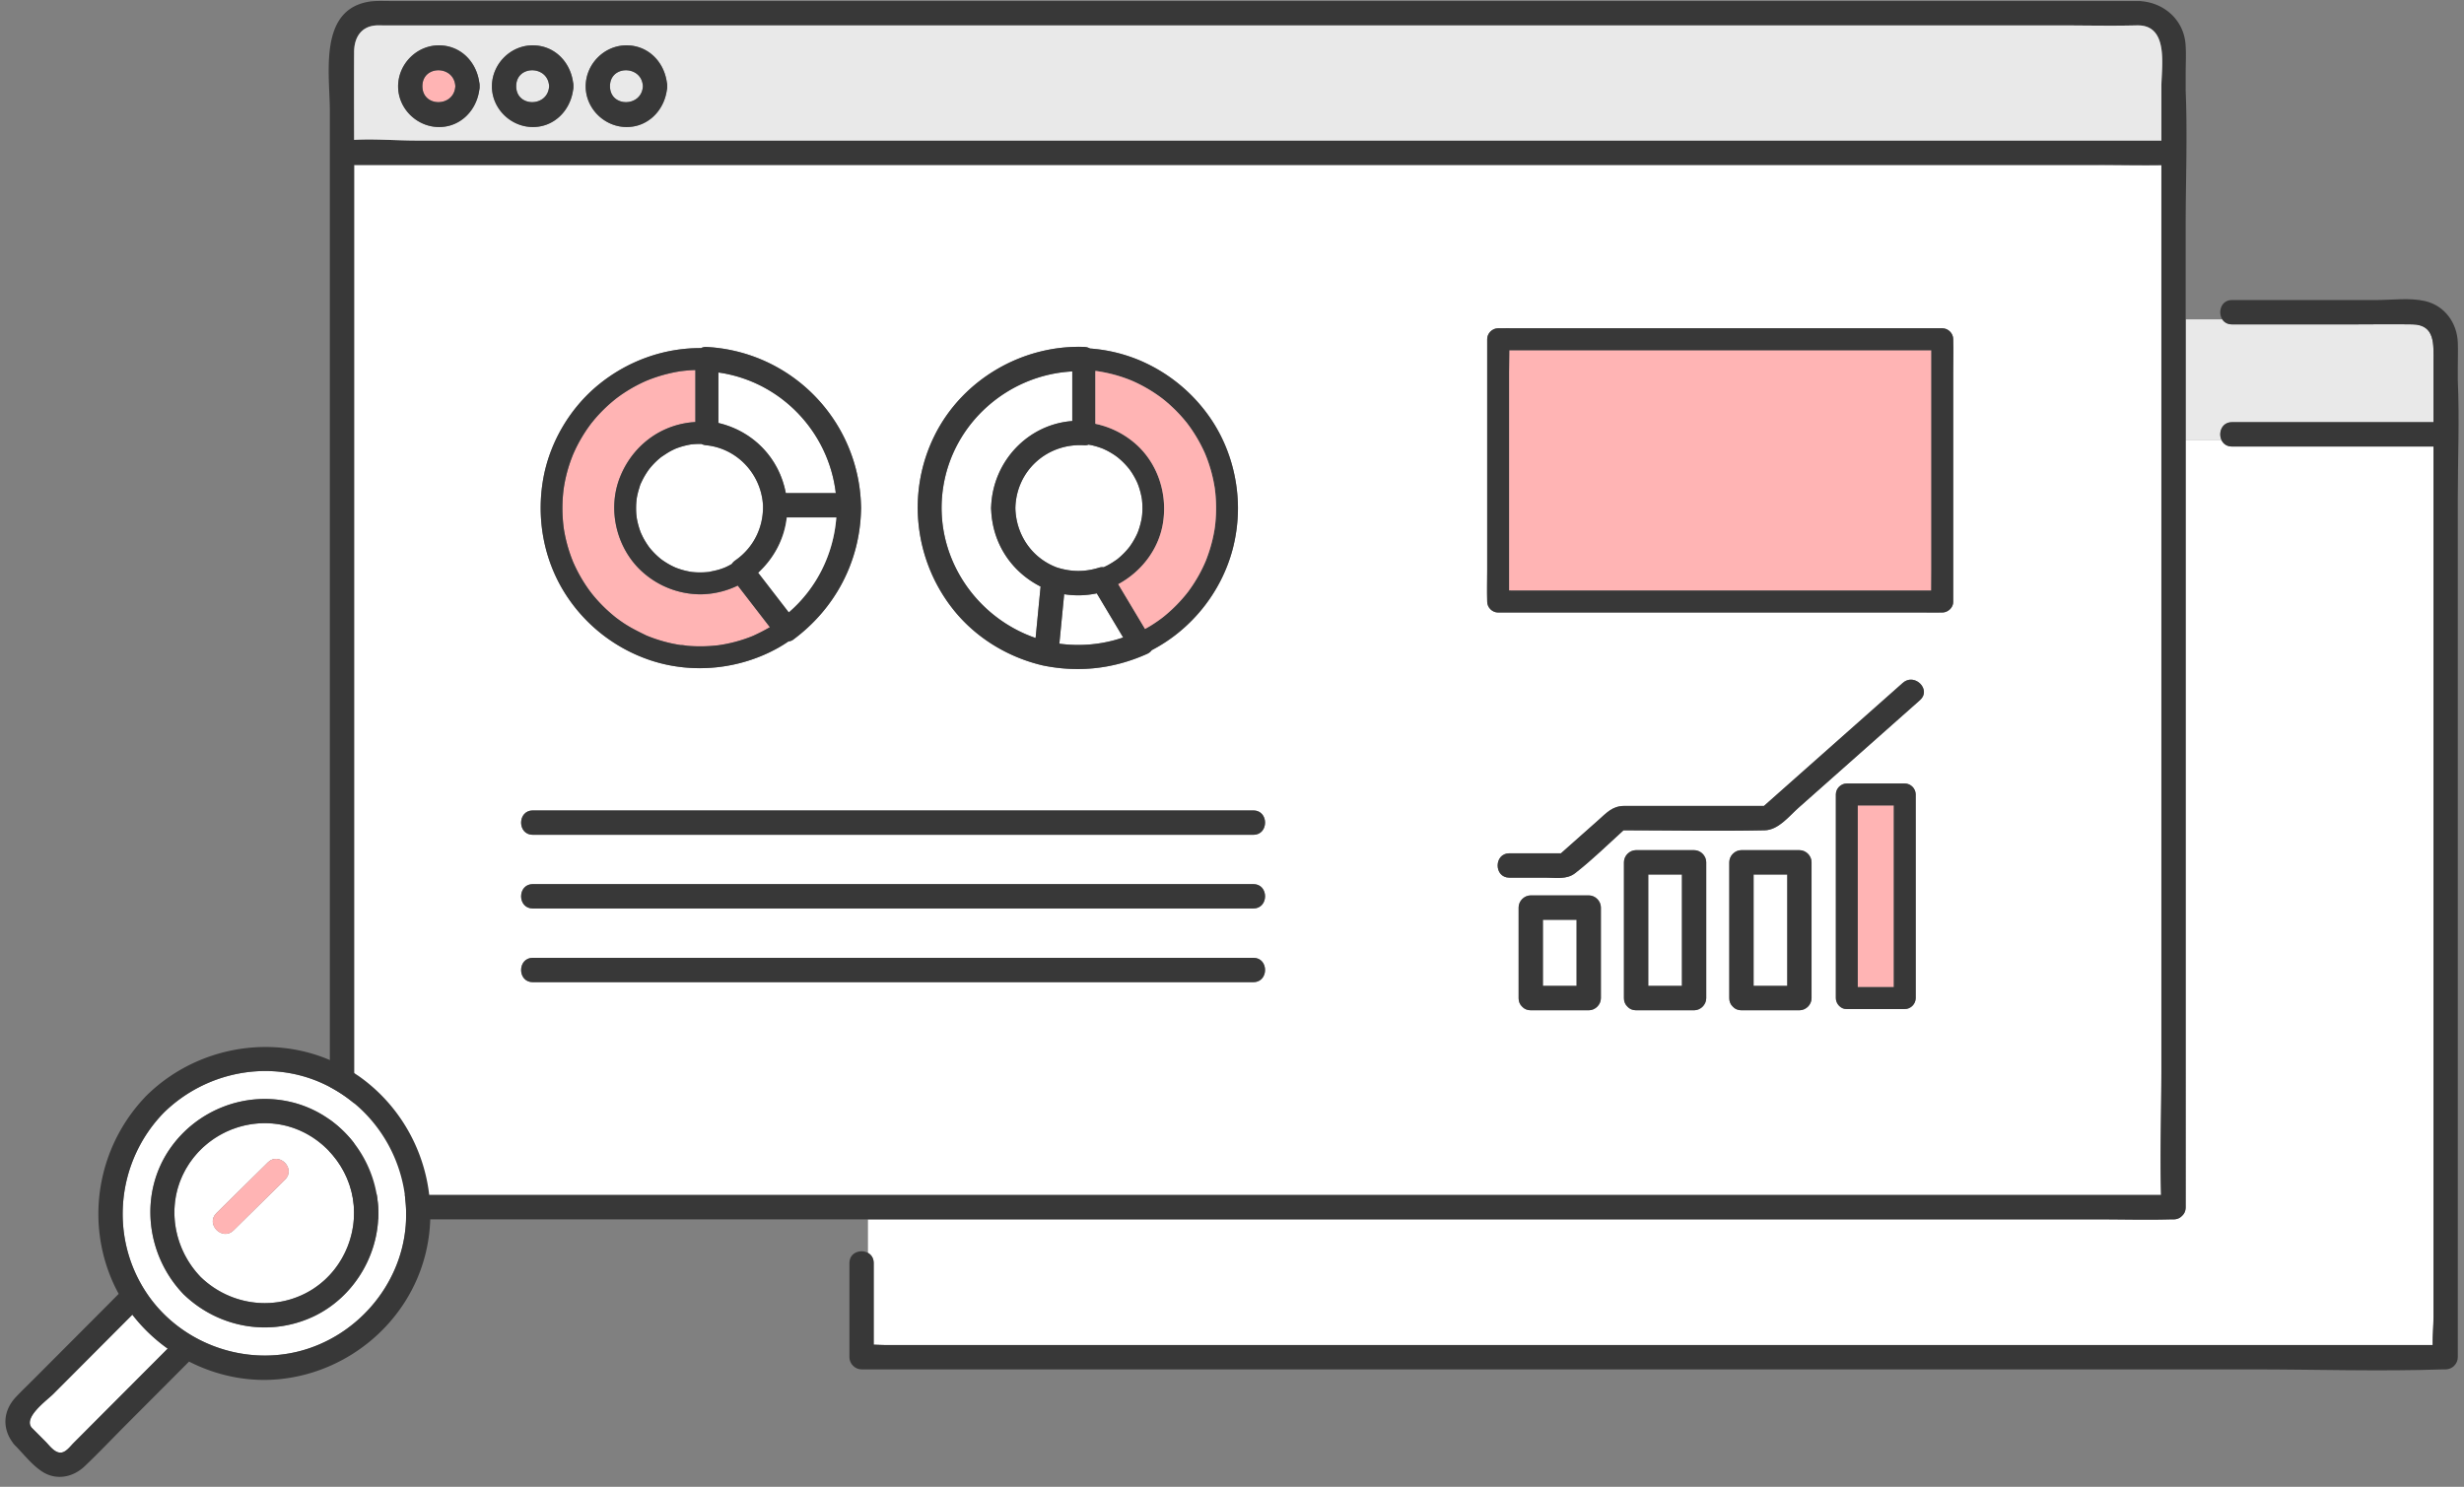 <?xml version="1.0" encoding="utf-8"?>
<svg xmlns="http://www.w3.org/2000/svg" width="227" height="137" fill="none">
  <rect width="100%" height="100%" fill="#808080" stroke="none"/>
  <g clip-path="url(#a)">
    <path fill="#E9E9E9" d="M222.258 29.89c-1.772-.031-3.547 0-5.319 0h-11.31c-.423 0-.719-.193-.895-.464h-3.375v11.15h3.316c-.333-.664-.015-1.676.954-1.676h18.564v-5.554c0-1.568.184-3.418-1.935-3.456Z"/>
    <path fill="#fff" d="M205.626 41.144c-.474 0-.79-.242-.953-.568h-3.316v70.658c0 .353-.134.62-.336.799a1.035 1.035 0 0 1-.783.323c-.094 0-.188-.002-.284 0-2.191.061-4.39 0-6.581 0H79.963v3.09c.305.169.529.481.529.936v7.52c.362.009.727.034 1.072.034h142.549c-.016-.858.078-1.762.078-2.572v-80.22h-18.565Z"/>
    <path fill="#383838" d="M226.429 34.863v-1.032c0-.763.031-1.533 0-2.294-.076-1.79-1.204-3.359-2.985-3.788-1.405-.336-3.085-.103-4.509-.103h-13.311c-1.018 0-1.315 1.122-.895 1.78.175.271.472.464.895.464h11.311c1.772 0 3.547-.031 5.319 0 2.119.036 1.935 1.885 1.935 3.456V38.9h-18.565c-.966 0-1.284 1.012-.953 1.676.163.326.479.568.953.568h18.565v80.22c0 .81-.094 1.712-.078 2.572H81.564c-.347 0-.711-.025-1.072-.034v-7.52c0-.455-.223-.767-.528-.936-.662-.365-1.71-.053-1.71.936v8.676c0 .606.513 1.122 1.12 1.122h128.065c5.865 0 11.769.197 17.634 0 .078-.003.159 0 .237 0 .604 0 1.119-.514 1.119-1.122v-79.12c0-3.627.159-7.296 0-10.92v-.155Z"/>
    <path fill="#fff" d="M66.796 52.288c.029-.012.033-.014 0 0ZM58.648 45.998l.004-.03v-.006l-.002.036h-.002ZM105.204 46.033v-.016c0-.006-.002-.013-.004-.022-.014-.076-.025-.152-.041-.226a6.678 6.678 0 0 0-.362-1.237l-.007-.016c-.002-.006-.007-.01-.009-.02l-.094-.202a6.708 6.708 0 0 0-.441-.774c-.067-.103-.141-.202-.212-.303l-.011-.016c-.005-.004-.007-.009-.014-.013-.047-.056-.094-.115-.141-.17a6.84 6.84 0 0 0-.617-.634c-.092-.083-.186-.159-.28-.24l-.016-.013c-.004-.002-.009-.005-.013-.01-.061-.042-.119-.087-.179-.13a7.291 7.291 0 0 0-.761-.46c-.11-.058-.224-.107-.336-.16l-.022-.012c-.004 0-.007-.002-.013-.005l-.211-.08a6.827 6.827 0 0 0-.872-.254c-.088-.018-.175-.034-.262-.05a.892.892 0 0 1-.385.061c-3.417-.22-6.283 2.33-6.359 5.79.056 2.441 1.513 4.596 3.808 5.462 1.33.428 2.594.435 3.925.018.13-.04.266-.05.4-.034.13-.06.262-.123.39-.19.297-.158.573-.344.848-.535.013-.01.022-.015.031-.024l.067-.054c.061-.05.119-.099.175-.15a7.504 7.504 0 0 0 .676-.684l.105-.127.096-.12a6.852 6.852 0 0 0 .669-1.134c.02-.04.036-.083.056-.123l.056-.14a6.873 6.873 0 0 0 .347-1.299c.006-.045.035-.314.009-.051l.024-.243a7.13 7.13 0 0 0 .014-.97c-.007-.13-.021-.26-.034-.39Z"/>
    <path fill="#fff" d="M193.376 15.198H32.625v94.849c1.895-.105 3.87.065 5.746.065h160.72c-.112-3.844.029-7.717.029-11.556V15.21c-1.913.029-3.833-.014-5.746-.014l.002.002ZM86.12 40.096c2.573-5.139 8.075-8.33 13.783-8.128.186.007.363.06.519.146a14.38 14.38 0 0 1 4.321.99 14.992 14.992 0 0 1 6.76 5.421c1.667 2.424 2.539 5.36 2.548 8.297a15.18 15.18 0 0 1-.494 3.808c-1.054 3.97-3.818 7.4-7.451 9.283a1.003 1.003 0 0 1-.432.344c-3.061 1.375-6.292 1.739-9.584 1.066-3.177-.739-6.106-2.498-8.173-5.043-3.699-4.555-4.43-10.92-1.797-16.182v-.002Zm-36.085 4.091c.584-3.375 2.437-6.54 5.075-8.711 2.674-2.2 6.026-3.422 9.48-3.402a.945.945 0 0 1 .48-.106c7.824.406 14.02 6.732 14.252 14.593 0 .086.005.17.007.256 0 .047 0 .092-.004.137-.103 4.827-2.406 9.147-6.275 12.003a.867.867 0 0 1-.411.144c-.298.202-.602.395-.915.572-3.529 1.993-7.859 2.45-11.716 1.194a14.895 14.895 0 0 1-8.037-6.328c-1.898-3.084-2.551-6.797-1.936-10.354v.002Zm65.43 46.315H49.091c-1.443 0-1.439-2.244 0-2.244h66.374c1.443 0 1.439 2.244 0 2.244Zm0-6.79H49.091c-1.443 0-1.439-2.245 0-2.245h66.374c1.443 0 1.439 2.244 0 2.244Zm0-6.791H49.091c-1.443 0-1.439-2.244 0-2.244h66.374c1.443 0 1.439 2.244 0 2.244Zm32.019 15.046c0 .608-.514 1.122-1.118 1.122h-5.341c-.352 0-.618-.135-.797-.337a1.042 1.042 0 0 1-.322-.785v-8.339c0-.608.515-1.122 1.119-1.122h5.341c.606 0 1.118.516 1.118 1.122v8.34Zm9.705 0c0 .608-.515 1.122-1.119 1.122h-5.341c-.351 0-.618-.135-.797-.337a1.042 1.042 0 0 1-.322-.785V79.46c0-.608.515-1.122 1.119-1.122h5.341c.606 0 1.119.516 1.119 1.122v12.508Zm9.704 0c0 .608-.515 1.122-1.119 1.122h-5.341c-.351 0-.618-.135-.797-.337a1.042 1.042 0 0 1-.322-.785V79.46c0-.608.515-1.122 1.119-1.122h5.341c.606 0 1.119.516 1.119 1.122v12.508Zm9.592-16.455v16.455c0 .548-.463 1.01-1.007 1.01h-5.341c-.544.025-1.007-.483-1.007-1.01V73.205c0-.548.463-1.01 1.007-1.01h5.341c.546 0 1.007.464 1.007 1.01v2.307Zm.401-11.005-4.603 4.08c-2.191 1.94-4.379 3.882-6.569 5.823-.909.805-1.871 2.069-3.149 2.096-4.327.092-8.666.006-12.995 0-1.473 1.328-2.909 2.746-4.469 3.958-.765.593-1.767.406-2.696.406h-3.349c-1.444 0-1.439-2.244 0-2.244h4.748l3.419-3.031c.778-.692 1.329-1.333 2.412-1.333h12.872c4.265-3.782 8.53-7.563 12.797-11.344 1.076-.954 2.662.628 1.582 1.587v.002Zm3.056-30.266V55.43c.025.545-.481 1.01-1.007 1.01h-.067c-.532.01-1.067 0-1.6 0h-39.253a1.023 1.023 0 0 1-1.007-1.01v-.04c-.029-.98 0-1.962 0-2.94V31.26c0-.547.463-1.01 1.007-1.01h.067c.533-.01 1.068 0 1.6 0h39.253c.546 0 1.007.465 1.007 1.01v.04c.029.98 0 1.962 0 2.94Z"/>
    <path fill="#fff" d="M58.645 47.636v.011c-.006-.06-.029-.18 0-.01ZM58.648 45.998a1.275 1.275 0 0 0-.01.065c0-.016.005-.04.01-.065ZM63.76 40.935s.006-.002.006-.004l-.02.004h.014ZM63.67 40.947c.027-.005.054-.007.074-.012h-.018c-.074.007-.076.01-.056.01v.002Z"/>
    <path fill="#fff" d="M65.069 41.03a1.505 1.505 0 0 1-.47-.13c-.28-.003-.56.009-.84.036a.362.362 0 0 1-.089.01l-.056.01a7.04 7.04 0 0 0-.847.2c-.18.053-.354.118-.53.184-.005 0-.01.002-.014.004l-.087.04c-.09.04-.18.086-.267.13-.342.176-.649.393-.969.604l-.085.07-.167.143a6.908 6.908 0 0 0-.83.876l-.068.09a6.81 6.81 0 0 0-.666 1.148l-.032.063c-.074.137-.116.316-.163.46a6.917 6.917 0 0 0-.24.994v.005a.393.393 0 0 1-.013.094v.016c-.009.09-.018.18-.025.271a7.31 7.31 0 0 0 .011 1.095c0 .018.023.17.025.218l.014.087a6.646 6.646 0 0 0 .35 1.275c.008.018.014.038.021.058 0 .005.002.005.005.012.071.143.134.291.208.435.16.305.346.593.546.875l.013.018.054.068.14.168a6.955 6.955 0 0 0 .891.857l.067.05c.282.2.57.383.877.542.088.045.177.09.267.13.018.01.091.041.13.059l.143.056a6.774 6.774 0 0 0 1.35.348 6.386 6.386 0 0 0 .779.043 7.138 7.138 0 0 0 .815-.048c.007 0 .014-.004.025-.006.309-.068.615-.122.92-.216a7.263 7.263 0 0 0 .519-.184c.078-.036.154-.07.23-.107.134-.066.264-.137.394-.212.085-.125.199-.242.347-.345 1.667-1.167 2.589-3.034 2.537-5.067-.168-2.864-2.363-5.235-5.227-5.532l.007.005Z"/>
    <path fill="#383838" d="M201.359 8.181V6.756c0-.888.056-1.8-.013-2.688-.175-2.204-1.911-3.759-4.034-3.954a1.295 1.295 0 0 0-.215-.02H35.853c-.644 0-1.31-.04-1.949.076-4.575.826-3.517 6.692-3.517 10.053v88.332c0 4.156-.17 8.353 0 12.504.002.059 0 .117 0 .175 0 .606.512 1.122 1.119 1.122h48.458v-2.244H38.368c-1.872 0-3.85-.17-5.746-.065V15.198h160.754c1.913 0 3.831.043 5.746.014v83.343c0 3.84-.141 7.715-.029 11.557H79.964v2.244h113.412c2.19 0 4.39.061 6.58 0 .094-.002.188 0 .285 0 .342 0 .604-.128.783-.323.201-.179.335-.446.335-.799V20.86c0-4.156.17-8.352 0-12.504-.002-.058 0-.116 0-.175Zm-2.237-.177v4.948H38.368c-1.872 0-3.85-.17-5.746-.065-.004-2.704-.015-5.406 0-8.11.01-1.308.638-2.365 2.066-2.437.179-.009.362 0 .541 0h154.35c2.396 0 4.802.058 7.198 0 .105-.002.21 0 .315 0 2.717.13 2.028 3.84 2.028 5.664h.002Z"/>
    <path fill="#E9E9E9" d="M197.092 2.34c-.105 0-.21-.002-.315 0-2.397.058-4.802 0-7.199 0H35.231c-.179 0-.363-.009-.541 0-1.426.074-2.057 1.129-2.066 2.437-.015 2.704-.004 5.406 0 8.11 1.895-.106 3.873.065 5.746.065h160.752V8.004c0-1.825.689-5.536-2.028-5.664h-.002ZM44.15 8.316c-.27 1.923-1.815 3.476-3.862 3.386-1.976-.088-3.62-1.755-3.612-3.759.01-2.044 1.71-3.765 3.755-3.765s3.457 1.521 3.719 3.397c.029.11.042.234.036.368.006.137-.007.26-.036.373Zm8.641 0c-.27 1.923-1.814 3.476-3.862 3.386-1.976-.088-3.62-1.755-3.611-3.759.009-2.044 1.71-3.765 3.754-3.765 2.045 0 3.457 1.521 3.72 3.397.028.11.042.234.035.368.007.137-.007.26-.036.373Zm8.642 0c-.271 1.923-1.815 3.476-3.862 3.386-1.976-.088-3.62-1.755-3.612-3.759.01-2.044 1.71-3.765 3.755-3.765s3.457 1.521 3.718 3.397c.03.11.043.234.036.368a1.23 1.23 0 0 1-.036.373Z"/>
    <path fill="#FFB4B4" d="M38.914 7.944c0 1.968 2.929 1.952 3.034 0-.105-1.95-3.034-1.97-3.034 0Z"/>
    <path fill="#383838" d="M40.431 4.178c-2.045 0-3.745 1.72-3.754 3.765-.01 2.002 1.635 3.671 3.611 3.759 2.048.09 3.591-1.463 3.862-3.386.032-.11.045-.236.036-.373a1.196 1.196 0 0 0-.036-.368c-.262-1.874-1.725-3.397-3.719-3.397Zm-1.517 3.765c0-1.97 2.93-1.95 3.034 0-.105 1.953-3.034 1.968-3.034 0Z"/>
    <path fill="#E9E9E9" d="M47.554 7.944c0 1.968 2.929 1.952 3.034 0-.105-1.95-3.034-1.97-3.034 0Z"/>
    <path fill="#383838" d="M49.073 4.178c-2.045 0-3.746 1.72-3.755 3.765-.009 2.002 1.636 3.671 3.612 3.759 2.047.09 3.591-1.463 3.862-3.386.031-.11.044-.236.036-.373a1.2 1.2 0 0 0-.036-.368c-.262-1.874-1.725-3.397-3.719-3.397Zm-1.517 3.765c0-1.97 2.929-1.95 3.034 0-.105 1.953-3.034 1.968-3.034 0Z"/>
    <path fill="#E9E9E9" d="M56.195 7.944c0 1.968 2.93 1.952 3.034 0-.105-1.95-3.034-1.97-3.034 0Z"/>
    <path fill="#383838" d="M57.712 4.178c-2.046 0-3.746 1.72-3.755 3.765-.009 2.002 1.636 3.671 3.611 3.759 2.048.09 3.592-1.463 3.862-3.386.032-.11.045-.236.036-.373a1.196 1.196 0 0 0-.036-.368c-.261-1.874-1.725-3.397-3.718-3.397Zm-1.517 3.765c0-1.97 2.928-1.95 3.034 0-.105 1.953-3.034 1.968-3.034 0Z"/>
    <path fill="#FFB4B4" d="M171.146 75.51v15.447h3.328V74.214h-3.328v1.297Z"/>
    <path fill="#383838" d="M175.48 72.194h-5.341c-.544 0-1.007.463-1.007 1.01v18.763c0 .527.463 1.034 1.007 1.01h5.341c.543 0 1.007-.463 1.007-1.01V73.204c0-.545-.461-1.01-1.007-1.01Zm-1.007 7.356v11.407h-3.327V74.214h3.327v5.336Z"/>
    <path fill="#fff" d="M161.554 90.845h3.103V80.581h-3.103v10.264Z"/>
    <path fill="#383838" d="M165.773 78.337h-5.341c-.604 0-1.119.514-1.119 1.122v12.508c0 .344.128.606.323.786.179.202.445.336.796.336h5.341c.604 0 1.119-.514 1.119-1.122V79.46c0-.606-.512-1.122-1.119-1.122Zm-1.119 12.508h-3.103V80.581h3.103v10.264Z"/>
    <path fill="#fff" d="M151.85 90.845h3.103V80.581h-3.103v10.264Z"/>
    <path fill="#383838" d="M156.069 78.337h-5.341c-.604 0-1.119.514-1.119 1.122v12.508c0 .344.128.606.323.786.179.202.445.336.796.336h5.341c.604 0 1.119-.514 1.119-1.122V79.46c0-.606-.512-1.122-1.119-1.122Zm-1.119 12.508h-3.103V80.581h3.103v10.264Z"/>
    <path fill="#fff" d="M142.143 90.845h3.103V84.75h-3.103v6.095Z"/>
    <path fill="#383838" d="M146.365 82.506h-5.341c-.604 0-1.119.514-1.119 1.122v8.339c0 .343.128.606.322.785.179.202.446.337.797.337h5.341c.604 0 1.119-.514 1.119-1.122v-8.34c0-.605-.513-1.121-1.119-1.121Zm-1.119 8.339h-3.103V84.75h3.103v6.095ZM175.303 62.92c-4.264 3.78-8.529 7.562-12.796 11.343h-12.873c-1.083 0-1.633.642-2.412 1.333-1.139 1.01-2.28 2.02-3.419 3.032h-4.748c-1.438 0-1.443 2.244 0 2.244h3.35c.929 0 1.931.189 2.696-.406 1.562-1.21 2.998-2.63 4.469-3.959 4.329.005 8.668.092 12.995 0 1.278-.027 2.24-1.292 3.148-2.096 2.191-1.94 4.379-3.882 6.57-5.823l4.602-4.08c1.081-.958-.505-2.54-1.582-1.586v-.002ZM115.465 74.677H49.09c-1.438 0-1.443 2.244 0 2.244h66.375c1.438 0 1.443-2.244 0-2.244ZM115.465 81.465H49.09c-1.438 0-1.443 2.244 0 2.244h66.375c1.438 0 1.443-2.244 0-2.244ZM115.465 88.255H49.09c-1.438 0-1.443 2.244 0 2.244h66.375c1.438 0 1.443-2.244 0-2.244Z"/>
    <path fill="#FFB4B4" d="M173.907 32.269h-34.863c0 .657-.021 1.317-.021 1.972v20.174c.222.002.441.005.66.005h38.236c0-.658.011-1.316.011-1.973V32.273c-.222-.002-.441-.004-.66-.004h-3.363Z"/>
    <path fill="#383838" d="M179.944 31.259c0-.545-.461-1.01-1.007-1.01h-39.253c-.533 0-1.067-.011-1.6 0h-.067c-.544 0-1.007.462-1.007 1.01v21.188c0 .979-.029 1.961 0 2.94v.04c0 .546.461 1.01 1.007 1.01h39.253c.533 0 1.067.011 1.6 0h.067c.526 0 1.031-.464 1.007-1.01V34.24c0-.978.029-1.961 0-2.94v-.04Zm-2.014 2.41v18.778c0 .655-.011 1.315-.011 1.973h-38.235c-.219 0-.441-.003-.66-.005V34.241c0-.653.02-1.315.02-1.972h38.226c.219 0 .441.002.66.004v1.396Z"/>
    <path fill="#fff" d="m98.037 54.754-.443 4.555c1.984.265 3.987.079 5.88-.572l-2.43-4.064a8.258 8.258 0 0 1-3.005.078l-.002.003ZM86.885 44.95c-.92 6.124 2.846 11.882 8.523 13.839l.46-4.74c-2.684-1.36-4.414-3.954-4.55-7.037a1.053 1.053 0 0 1-.011-.19c0-.059.002-.113.008-.167.173-4.165 3.393-7.558 7.472-7.858v-4.571c-5.9.314-11 4.739-11.9 10.724h-.002Z"/>
    <path fill="#383838" d="M104.74 33.102a14.438 14.438 0 0 0-4.32-.99 1.199 1.199 0 0 0-.52-.146c-5.707-.202-11.21 2.99-13.783 8.128-2.633 5.262-1.902 11.626 1.797 16.182 2.065 2.544 4.994 4.304 8.174 5.042 3.291.673 6.522.31 9.583-1.066.197-.087.338-.206.432-.343 3.634-1.883 6.397-5.314 7.451-9.284a14.98 14.98 0 0 0 .494-3.808c-.008-2.937-.883-5.873-2.548-8.296a15.027 15.027 0 0 0-6.76-5.422v.003Zm-3.674 1.095s-.024-.005-.051-.007a.579.579 0 0 1 .051.007Zm-5.658 24.59c-5.677-1.957-9.443-7.715-8.523-13.84.9-5.984 5.996-10.412 11.899-10.723v4.57c-4.077.304-7.297 3.694-7.471 7.86a1.718 1.718 0 0 0 .002.357c.137 3.085 1.868 5.676 4.551 7.036l-.46 4.74h.002Zm-1.864-11.968c.076-3.458 2.942-6.01 6.359-5.79a.928.928 0 0 0 .385-.06c.087.016.174.032.261.05.296.065.587.15.873.253.072.025.141.054.21.08.005 0 .009.003.014.005.007.005.013.007.022.012.112.053.226.105.336.161.264.137.517.29.761.46l.179.13c.004.005.009.007.013.01l.016.013c.094.08.188.157.279.24.22.197.426.41.618.633.049.056.094.114.141.17.004.007.009.01.013.014.005.004.007.009.012.015.071.101.143.2.212.303.163.25.311.508.441.775.033.067.063.134.094.202a.088.088 0 0 1 .009.02c0 .004.002.009.007.016.044.116.089.233.129.354.097.29.175.584.233.882.016.076.027.152.04.227 0 .009.003.015.005.022v.016c.011.13.024.258.033.39.018.323.014.647-.013.97-.007.08-.016.161-.025.242.027-.263 0 .005-.009.052a7.19 7.19 0 0 1-.346 1.3l-.056.138c-.018.04-.036.083-.056.123a7.123 7.123 0 0 1-.669 1.133c-.018.025-.103.13-.097.122a6.999 6.999 0 0 1-.781.81c-.058.052-.116.1-.174.15l-.067.054-.031.025a8.18 8.18 0 0 1-.849.534c-.127.067-.257.128-.389.19a.968.968 0 0 0-.4.034c-1.332.418-2.596.411-3.925-.018-2.298-.866-3.752-3.022-3.808-5.462Zm4.052 12.49.443-4.555c1 .16 2.007.13 3.005-.078l2.43 4.064c-1.891.65-3.896.837-5.88.572l.002-.002Zm9.451-2.364.011-.01a.18.18 0 0 0-.011.01Zm4.86-12.002c.005.032.011.072.018.106.027.182.043.368.06.55a14.04 14.04 0 0 1-.038 2.82c0 .018-.004.036-.006.052l-.009.065c0 .016-.005.032-.007.047a.17.17 0 0 1 .005-.04c0 .007 0 .013-.003.018l-.058.368a13.433 13.433 0 0 1-.593 2.246c-.036.101-.074.202-.112.303l-.058.15s-.011.032-.024.063a2.344 2.344 0 0 0-.059.142c-.022.049-.042.098-.065.145a13.467 13.467 0 0 1-1.282 2.244l-.208.29-.036.047c.009-.013-.071.094-.096.123a13.797 13.797 0 0 1-2.175 2.175l-.071.056c-.108.08-.215.162-.325.24-.226.162-.456.314-.691.462-.19.12-.387.23-.582.34l-2.468-4.125c2.13-1.147 3.735-3.21 4.122-5.648.445-2.803-.56-5.73-2.802-7.516a8.1 8.1 0 0 0-3.43-1.615v-4.872c.014 0 .029.002.043.004.004 0 .029.002.053.007l.215.031a13.66 13.66 0 0 1 2.916.801c.051.02.136.057.152.063a13.96 13.96 0 0 1 1.058.516 13.596 13.596 0 0 1 1.743 1.127l.139.11a15.205 15.205 0 0 1 1.092.985c.235.236.459.478.676.73.105.12.205.244.306.367l.137.173c-.126-.16-.012-.011.042.06.396.537.754 1.1 1.067 1.688.153.285.296.575.428.869.024.056.049.11.071.166l.045.11a13.763 13.763 0 0 1 .812 2.958h-.002Z"/>
    <path fill="#FFB4B4" d="M101.066 34.196s-.024-.004-.051-.006a.877.877 0 0 0 .051.006ZM107.059 56.935c-.018.014-.014.012 0 0ZM111.923 45.049l-.018-.106a13.637 13.637 0 0 0-.857-3.068l-.071-.165a13.854 13.854 0 0 0-1.495-2.556c-.054-.072-.168-.218-.042-.06-.045-.06-.092-.117-.137-.174-.101-.123-.201-.247-.306-.368a13.876 13.876 0 0 0-1.768-1.714l-.139-.11a13.753 13.753 0 0 0-2.801-1.643 13.312 13.312 0 0 0-.609-.236 13.673 13.673 0 0 0-2.674-.66.35.35 0 0 1-.053-.006.273.273 0 0 1-.043-.004v4.871a8.15 8.15 0 0 1 3.43 1.616c2.242 1.787 3.247 4.715 2.802 7.516-.387 2.436-1.994 4.501-4.122 5.648l2.468 4.124c.197-.11.392-.22.582-.339.235-.148.465-.3.691-.462.11-.078.217-.16.325-.24.022-.016.049-.038.071-.056.041-.034.083-.065.123-.099a13.905 13.905 0 0 0 2.148-2.199l.036-.047c.072-.096.141-.19.208-.29a13.467 13.467 0 0 0 1.406-2.531 4.642 4.642 0 0 0 .082-.213 14.23 14.23 0 0 0 .549-1.784c.058-.254.111-.51.156-.765.023-.124.04-.245.058-.368 0-.005 0-.011.003-.018a.616.616 0 0 1 .008-.074c0-.018.005-.036.007-.052a13.807 13.807 0 0 0-.022-3.37l.004.002ZM111.939 48.47l-.009.066c.004-.027.006-.059.009-.065ZM111.923 48.583c0-.015.004-.031.007-.047v.01c0 .013-.003.022-.005.04l-.002-.003Z"/>
    <path fill="#383838" d="M111.93 48.545v-.009a.484.484 0 0 1 .009-.065c0-.007 0 .011-.009.074Z"/>
    <path fill="#fff" d="M66.188 34.322v4.652c3.197.752 5.593 3.225 6.209 6.465H77c-.673-5.715-5.124-10.311-10.811-11.117h-.002Z"/>
    <path fill="#FFB4B4" d="M69.448 58.557c.045-.02.097-.042 0 0Z"/>
    <path fill="#FFB4B4" d="M64.505 54.765a8.039 8.039 0 0 1-5.196-1.955c-2.51-2.147-3.42-5.877-2.152-8.938.642-1.55 1.707-2.86 3.123-3.77a7.845 7.845 0 0 1 3.782-1.211V34.1c-.114.002-.228.004-.343.01-.208.012-.413.03-.62.05-.102.011-.205.023-.306.036-.02.002-.033.005-.047.005a12.667 12.667 0 0 0-1.262.251 13.667 13.667 0 0 0-1.976.653l-.118.054a13.65 13.65 0 0 0-2.569 1.519 2.315 2.315 0 0 0-.125.099 13.79 13.79 0 0 0-1.842 1.768c-.136.157-.264.323-.398.483v.002l-.042.056a13.774 13.774 0 0 0-1.582 2.71c0 .005-.005.012-.01.02l-.035.084-.056.139-.094.245a13.06 13.06 0 0 0-.37 1.144c-.107.39-.196.788-.27 1.187-.022.126-.045.252-.063.38l-.013.098a14.058 14.058 0 0 0-.04 3.106l.033.31a.255.255 0 0 1 .014.098v.014a13.658 13.658 0 0 0 .391 1.784c.112.386.24.765.385 1.137.038.1.076.2.12.299a14.787 14.787 0 0 0 .29.62c.353.704.767 1.38 1.235 2.014.033.045.255.324.087.12.063.076.12.154.183.228a13.222 13.222 0 0 0 1.175 1.263c.284.27.58.526.886.773.02.018.036.029.047.038l.067.051a12.598 12.598 0 0 0 .691.49c.665.44 1.366.778 2.08 1.128h.002l.134.054.277.108a13.376 13.376 0 0 0 1.692.512c.21.049.42.092.633.132.1.018.202.036.302.052.038.006.079.01.117.017.002 0 .006-.002.015-.002.085-.013.54.065.598.07a14.395 14.395 0 0 0 2.817-.047c.015 0 .026-.002.038-.005l.165-.024a13.735 13.735 0 0 0 2.542-.653c.116-.043.233-.086.347-.133.058-.022.114-.045.172-.07.005 0 .011-.004.02-.008a15.37 15.37 0 0 0 1.493-.772l-2.96-3.835a8.07 8.07 0 0 1-3.462.807l-.002-.004ZM51.915 48.538c.004.043.009.06.009.063a.875.875 0 0 0-.014-.094c0 .011.002.02.005.031Z"/>
    <path fill="#FFB4B4" d="M62.722 59.435c.01 0 .022.005.033.005.135.02.025-.01-.02-.01-.004 0-.011 0-.013.003v.002Z"/>
    <path fill="#383838" d="M58.639 46.063s.015-.074.013-.094c0 .011-.002.02-.004.029l-.01.065ZM63.67 40.947a.374.374 0 0 0 .09-.012h-.013l-.074.012h-.002Z"/>
    <path fill="#383838" d="M65.069 31.968a.944.944 0 0 0-.479.106c-3.455-.02-6.806 1.202-9.48 3.401-2.638 2.17-4.491 5.337-5.075 8.712-.615 3.559.036 7.27 1.936 10.354a14.892 14.892 0 0 0 8.037 6.328c3.857 1.257 8.187.799 11.715-1.194.314-.177.618-.37.916-.572a.869.869 0 0 0 .411-.144c3.871-2.856 6.174-7.176 6.274-12.003a1.4 1.4 0 0 0 .005-.137c0-.085-.005-.17-.007-.256C79.09 38.7 72.894 32.376 65.07 31.97v-.002Zm1.119 2.354c5.688.806 10.138 5.404 10.812 11.117h-4.605c-.613-3.243-3.012-5.713-6.21-6.465v-4.652h.003Zm-1.589 6.577c.143.068.302.115.47.13 2.866.297 5.06 2.669 5.227 5.532.051 2.033-.87 3.9-2.538 5.067a1.34 1.34 0 0 0-.346.346c-.13.074-.26.143-.394.21-.076.039-.154.072-.23.108l-.036.016c-.16.06-.32.119-.484.168-.304.095-.61.148-.92.216-.01 0-.017.004-.024.007-.011 0-.025.002-.04.004a7.138 7.138 0 0 1-1.284.025c-.09-.007-.18-.016-.271-.025a6.983 6.983 0 0 1-1.137-.274c-.072-.025-.14-.05-.212-.074l-.144-.056-.13-.058-.266-.13a7.51 7.51 0 0 1-.877-.543l-.067-.05c-.054-.045-.11-.09-.161-.135a7.84 7.84 0 0 1-.378-.347 7.893 7.893 0 0 1-.492-.543l-.054-.068c-.005-.006-.007-.011-.014-.018-.199-.282-.384-.57-.546-.875-.073-.143-.138-.29-.208-.435-.002-.005-.004-.007-.004-.011a7.151 7.151 0 0 1-.371-1.333l-.014-.088c-.002-.045-.025-.2-.025-.218a6.41 6.41 0 0 1-.026-.585c0-.17.004-.341.015-.51.007-.09.014-.181.025-.271v-.016s0-.02.009-.065c.002-.018.004-.036.002-.036v.007-.005c.056-.336.134-.668.24-.994.046-.143.089-.323.163-.46a.413.413 0 0 0 .031-.063 6.81 6.81 0 0 1 .734-1.239c.038-.047.074-.094.114-.139a6.908 6.908 0 0 1 .716-.736c.056-.049.112-.096.168-.143l.085-.07c.32-.21.627-.428.969-.603.087-.045.177-.088.266-.13l.087-.04a6.586 6.586 0 0 1 1.092-.33c.099-.023.2-.041.3-.06a.63.63 0 0 0 .056-.008c-.02 0-.018 0 .056-.01h.018c.013 0 .02-.004.02-.004l-.007.005c.28-.027.56-.038.84-.036l-.003-.007Zm2.197 11.389c.03-.011.034-.014 0 0Zm-8.149-4.64v-.012c-.031-.168-.009-.05 0 .011Zm10.8 10.91c.046-.02.097-.043 0 0Zm-.013.006-.02.01c-.058.022-.114.047-.172.069a13.13 13.13 0 0 1-1.054.368c-.48.146-.969.265-1.461.355-.125.022-.248.044-.374.062-.056.01-.111.018-.165.025a14.512 14.512 0 0 1-.805.074 13.757 13.757 0 0 1-2.05-.022c-.058-.005-.513-.086-.598-.07.047 0 .155.03.02.01-.01 0-.022-.005-.033-.005h-.005.005c-.038-.007-.078-.012-.117-.018a13.81 13.81 0 0 1-.935-.184 13.907 13.907 0 0 1-1.969-.62l-.134-.054h-.002c-.714-.35-1.414-.688-2.079-1.128a12.47 12.47 0 0 1-.454-.315c-.08-.058-.16-.114-.237-.175l-.068-.051a15.305 15.305 0 0 1-.933-.81 13.857 13.857 0 0 1-1.174-1.264c-.063-.076-.121-.154-.184-.229.168.207-.053-.071-.087-.118a13.83 13.83 0 0 1-1.472-2.52l-.052-.115c-.044-.099-.08-.2-.12-.298a13.62 13.62 0 0 1-.777-2.922v-.014c0-.002-.005-.02-.009-.063 0-.01-.002-.02-.004-.03v-.008c-.012-.103-.025-.206-.034-.31a14.058 14.058 0 0 1-.018-2.549c.016-.186.038-.37.058-.556l.014-.099c.02-.126.04-.253.062-.38a13.583 13.583 0 0 1 .64-2.33l.094-.245c.018-.047.038-.092.056-.14l.036-.082.009-.02.06-.137.141-.303c.343-.712.748-1.392 1.206-2.034.059-.08.114-.159.175-.237l.042-.056v-.003c.135-.159.262-.325.399-.482.255-.296.523-.581.805-.855.28-.274.573-.536.875-.783.054-.045.108-.088.161-.13-.013.008.074-.059.126-.1a13.642 13.642 0 0 1 2.569-1.52l.118-.052a13.097 13.097 0 0 1 .821-.312 13.874 13.874 0 0 1 2.416-.593c.012 0 .027-.002.047-.004.103-.011.204-.025.307-.036.206-.02.414-.038.62-.05.114-.006.228-.006.342-.01v4.79a7.83 7.83 0 0 0-3.781 1.212c-1.417.909-2.482 2.217-3.124 3.77-1.269 3.061-.356 6.79 2.153 8.938a8.027 8.027 0 0 0 5.195 1.955 8.061 8.061 0 0 0 3.462-.808l2.96 3.835c-.483.283-.98.54-1.493.772v.004Zm3.238-2.15-2.808-3.637c1.452-1.346 2.396-3.115 2.62-5.092h4.565c-.264 3.38-1.81 6.515-4.377 8.73Z"/>
    <path fill="#383838" d="m62.722 59.435.013-.002c-.006 0-.01 0-.015.002h.002ZM51.912 48.506c.005.016.011.07.014.095a.25.25 0 0 0-.014-.099v.004Z"/>
    <path fill="#fff" d="m69.864 52.774 2.808 3.638c2.567-2.215 4.113-5.35 4.377-8.73h-4.565c-.223 1.978-1.168 3.746-2.62 5.092ZM12.193 121.142l-1.983 1.988-5.305 5.32c-.564.566-2.79 2.155-1.982 3.108l1.264 1.268c.38.382.89 1.127 1.503 1.012.432-.08.795-.583 1.09-.879l4.95-4.964 3.714-3.725a15.432 15.432 0 0 1-3.254-3.126l.003-.002ZM29.764 99.852c-4.938-2.284-10.818-1.104-14.67 2.671-4.353 4.468-5.07 11.433-1.577 16.642 3.034 4.524 8.771 6.687 14.027 5.349 5.277-1.342 9.351-6.02 9.821-11.487.477-5.536-2.56-10.841-7.603-13.175h.002Zm-.96 21.492c-3.987 1.84-8.625 1.005-11.798-1.993-.034-.029-.067-.058-.101-.094a1.36 1.36 0 0 1-.096-.104c-3.377-3.599-4.006-9.223-1.124-13.34 2.507-3.582 6.995-5.299 11.242-4.237 4.262 1.066 7.393 4.8 7.87 9.147.48 4.382-1.997 8.78-5.993 10.623v-.002Z"/>
    <path fill="#383838" d="M32.95 99.091c-6.023-4.162-14.266-3.226-19.437 1.843-4.464 4.58-5.721 11.44-3.079 17.288.155.341.323.673.5.998-.352.357-.703.714-1.057 1.069l-6.706 6.725c-.561.563-1.139 1.115-1.687 1.692-1.181 1.243-1.313 2.848-.324 4.201.049.081.107.159.183.233.036.041.072.077.108.11.763.786 1.512 1.746 2.423 2.341 1.309.852 2.844.543 3.931-.489 1.307-1.244 2.553-2.561 3.826-3.838l5.787-5.803c2.533 1.295 5.417 1.905 8.305 1.623 6.375-.622 11.877-5.22 13.46-11.483 1.574-6.236-.963-12.872-6.232-16.514v.004Zm-21.218 28.901-4.95 4.964c-.295.296-.657.799-1.09.88-.61.114-1.12-.628-1.503-1.012l-1.264-1.268c-.808-.954 1.419-2.54 1.983-3.108a92944.493 92944.493 0 0 1 7.287-7.309 15.407 15.407 0 0 0 3.254 3.126l-3.715 3.725-.002.002Zm25.636-14.967c-.47 5.466-4.543 10.145-9.821 11.487-5.258 1.337-10.995-.826-14.027-5.35-3.493-5.208-2.777-12.174 1.577-16.642 3.851-3.774 9.731-4.954 14.67-2.67 5.04 2.334 8.077 7.639 7.603 13.175h-.002Z"/>
    <path fill="#fff" d="M25.11 103.525c-3.472-.296-6.808 1.609-8.29 4.785-1.47 3.155-.713 6.887 1.668 9.357 2.812 2.725 7.133 3.22 10.431 1.053 2.889-1.899 4.298-5.566 3.461-8.918-.843-3.375-3.788-5.978-7.267-6.274l-.002-.003Zm1.153 5.164-4.746 4.681c-1.027 1.014-2.611-.572-1.582-1.587l4.746-4.681c1.027-1.014 2.611.573 1.582 1.587Z"/>
    <path fill="#383838" d="M26.925 101.572c-4.244-1.062-8.735.655-11.241 4.236-2.88 4.118-2.251 9.744 1.123 13.341a2.196 2.196 0 0 0 .197.198c3.173 2.998 7.811 3.832 11.799 1.992 3.996-1.842 6.47-6.24 5.992-10.623-.477-4.347-3.605-8.081-7.87-9.147v.003Zm1.992 17.146c-3.299 2.168-7.62 1.672-10.432-1.052-2.38-2.471-3.137-6.203-1.667-9.358 1.48-3.175 4.818-5.08 8.29-4.784 3.48.298 6.427 2.899 7.268 6.274.837 3.355-.573 7.02-3.462 8.918l.003.002Z"/>
    <path fill="#FFB4B4" d="M24.68 107.105c-1.581 1.56-3.163 3.122-4.745 4.681-1.03 1.014.555 2.601 1.582 1.587 1.582-1.56 3.163-3.122 4.745-4.681 1.03-1.015-.555-2.601-1.582-1.587Z"/>
  </g>
  <defs>
    <clipPath id="a">
      <path fill="#fff" d="M.5.089h226v136H.5z"/>
    </clipPath>
  </defs>
</svg>